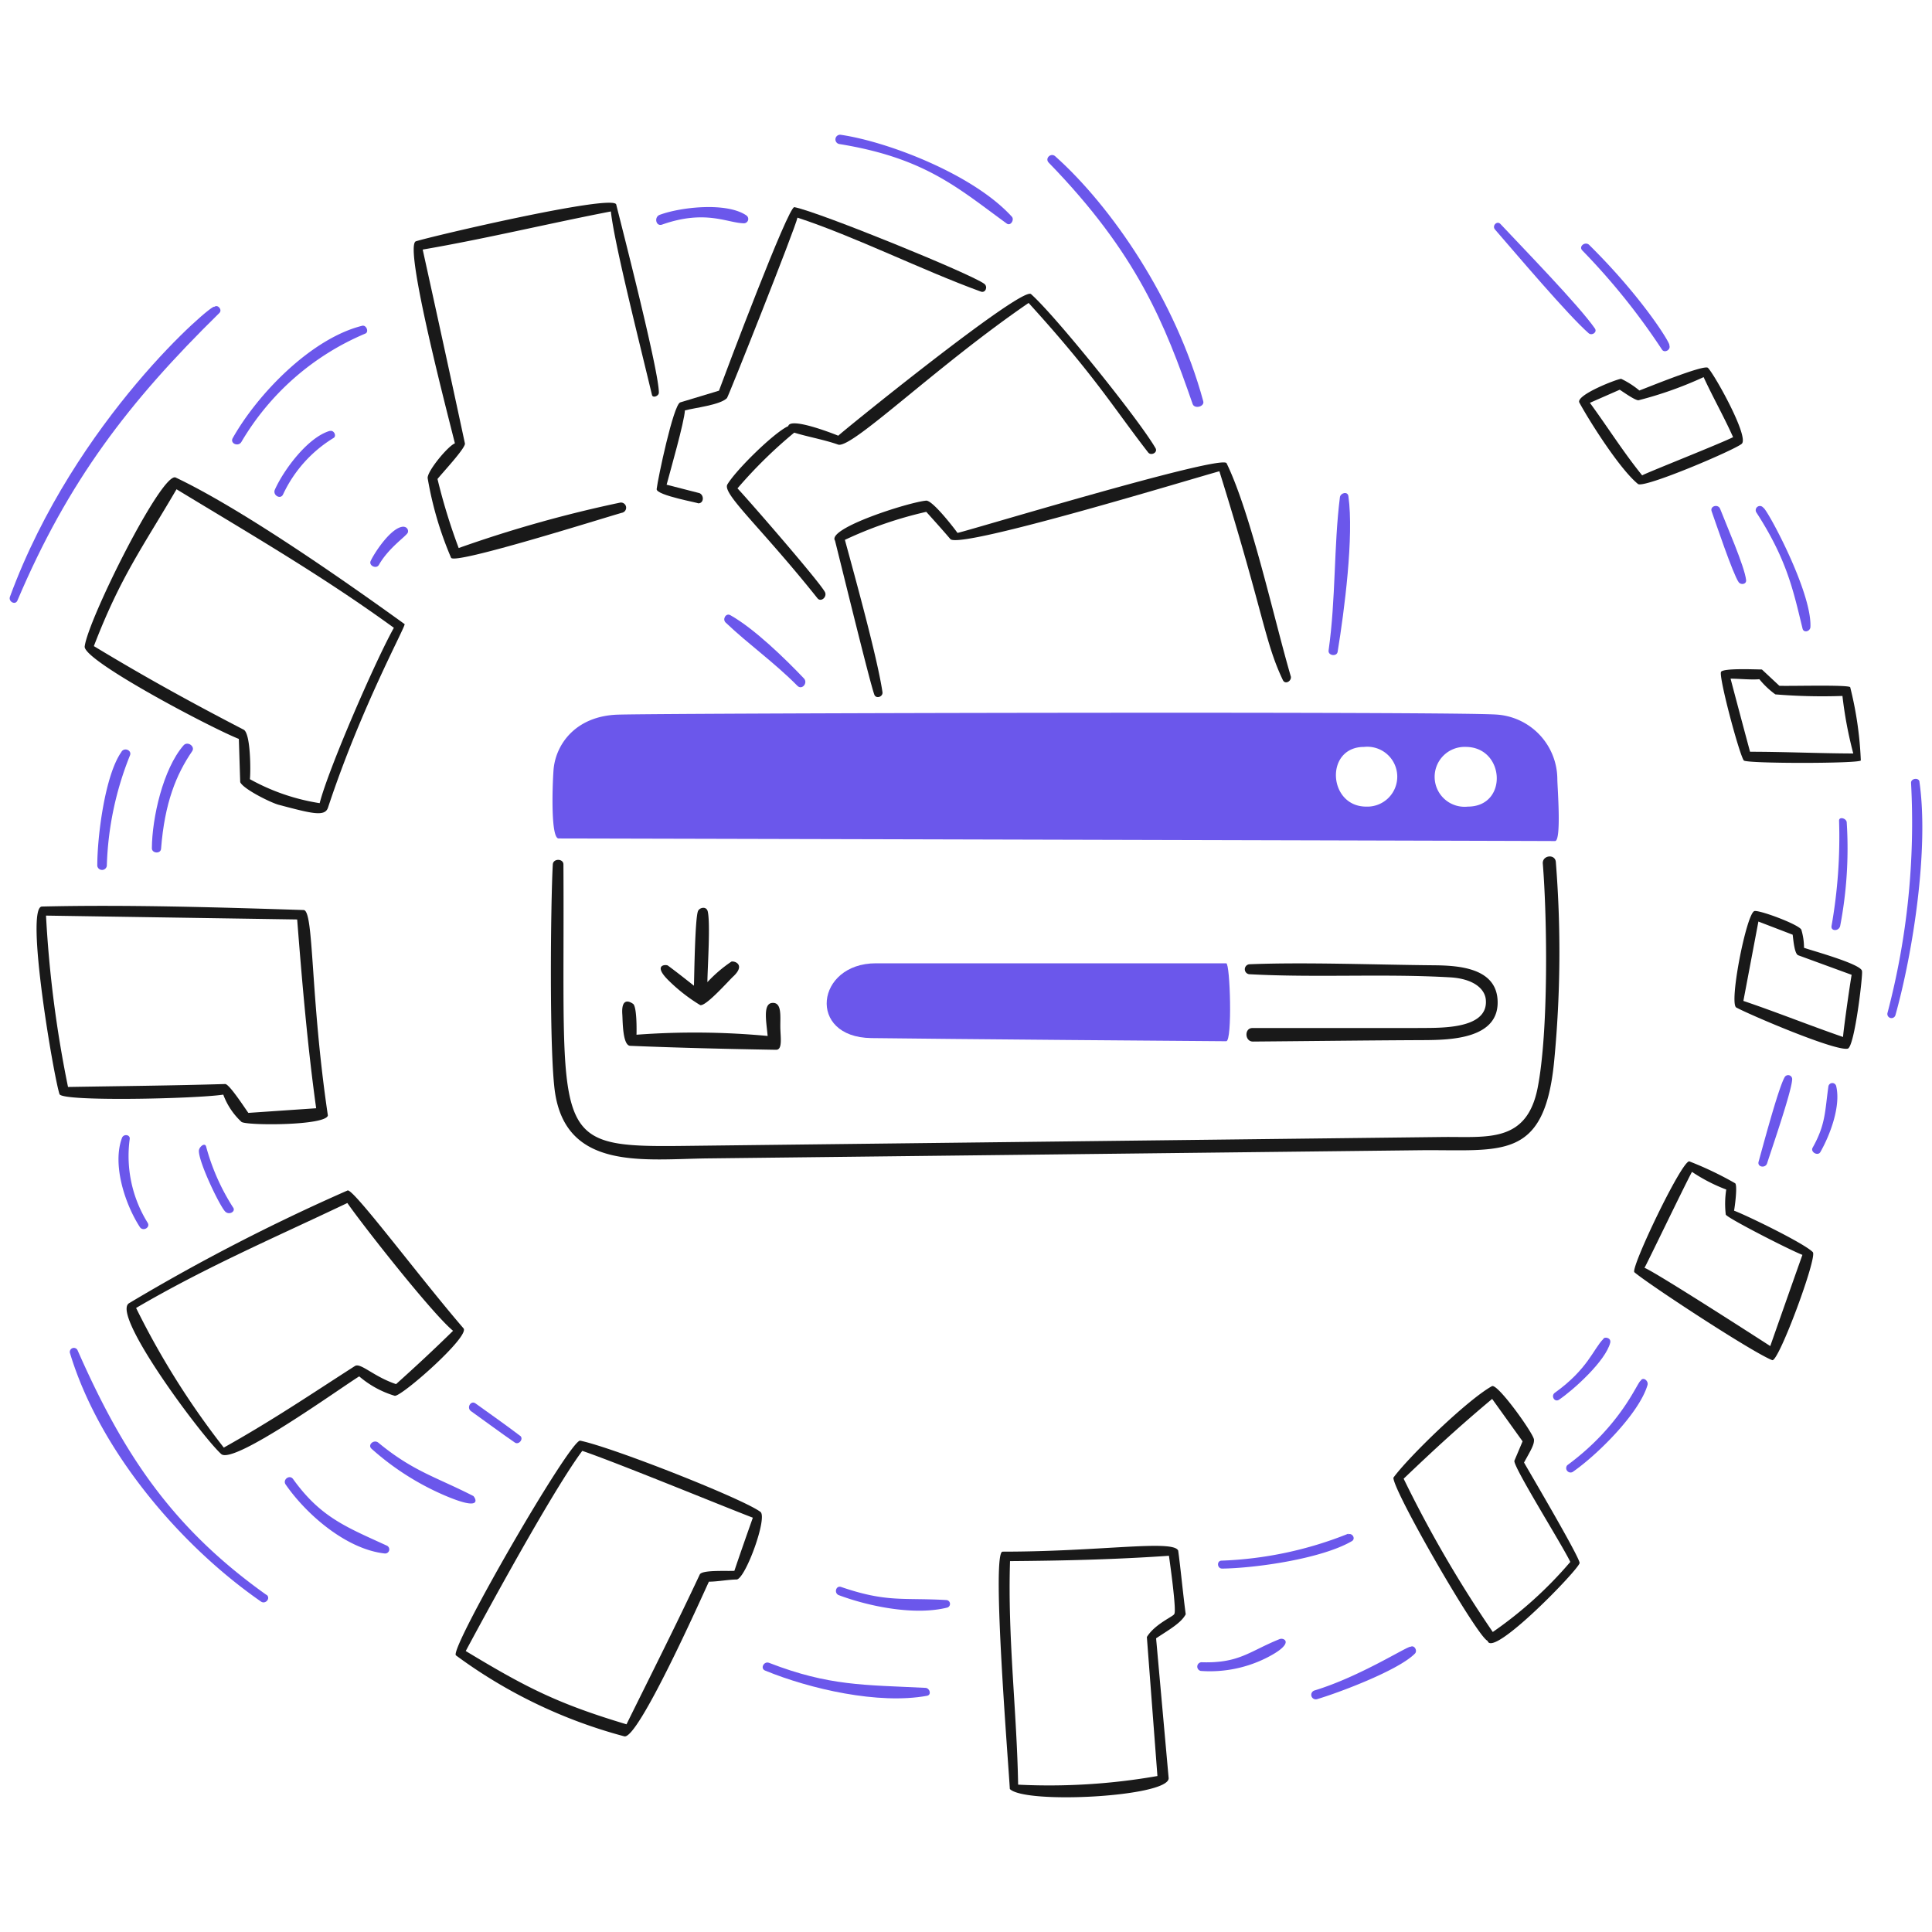 <svg viewBox="0 0 200 200" xmlns="http://www.w3.org/2000/svg" height="400" width="400"><path d="M126.94,99.72H90.678c-6.23,0-7.167,7.649-.49,7.742s35.716.326,36.752.326C127.586,107.788,127.345,99.72,126.94,99.72Z" fill="#6b57eb"></path><path d="M161.215,80.659a6.728,6.728,0,0,0-6.173-6.678c-3.8-.355-86.731-.156-91.117,0s-6.445,3.13-6.628,5.784c-.129,1.866-.277,7.032.532,7.032,2.42,0,101.967.252,103.145.27C161.668,87.077,161.215,81.363,161.215,80.659ZM141.431,83.5c-3.96,0-4.322-6.18-.22-6.18A3.1,3.1,0,1,1,141.431,83.5Zm10.517,0a3.1,3.1,0,1,1-.227-6.18C155.8,77.317,156.156,83.5,151.948,83.5Z" fill="#6b57eb"></path><path d="M160.889,109.818a117.683,117.683,0,0,0,.17-20.58c-.069-.873-1.418-.709-1.348.164.458,5.676.6,17.414-.532,23.2s-5.28,5.046-9.857,5.1l-78.57.922c-14.041.164-12.259-.7-12.426-29.137,0-.625-1.063-.639-1.1,0-.221,3.882-.389,19.763.248,23.73,1.286,8,9.3,6.77,15.818,6.7l73.667-.845C155.411,118.979,159.884,120.279,160.889,109.818Z" fill="#191919"></path><path d="M129.36,99.819a.518.518,0,0,0,.043,1.036c6.89.369,13.866-.075,20.707.319,2.434.141,3.587,1.186,3.7,2.292.324,3.28-5.273,2.906-7.2,2.956h-16.96c-.859,0-.8,1.409.057,1.4,5.875-.048,11.746-.123,17.613-.149,2.8-.013,7.98-.1,7.706-4.2-.222-3.335-4.165-3.526-6.642-3.548C142.374,99.872,135.08,99.588,129.36,99.819Z" fill="#191919"></path><path d="M73.235,94.27c-.156-.462-.824-.327-.979.049-.308.751-.383,6.628-.419,7.721-.9-.71-1.791-1.415-2.7-2.086-.171-.127-1.619-.127.071,1.54a17.632,17.632,0,0,0,3.278,2.554c.589.149,2.9-2.48,3.421-2.966,1.263-1.179.2-1.618-.185-1.54a14.142,14.142,0,0,0-2.491,2.129c0-1.355.355-6.387,0-7.437Z" fill="#191919"></path><path d="M65.238,108.263c-.8-.033-.77-2.6-.816-3.243-.153-2.129,1.142-1.078,1.142-1.078.369.4.341,2.682.327,3.172a81.078,81.078,0,0,1,13.575.128c-.121-1.42-.525-3.35.482-3.421s.817,1.348.831,2.512c.013,1.05.255,2.354-.447,2.342C75.23,108.588,70.276,108.471,65.238,108.263Z" fill="#191919"></path><path d="M99.116,55.162c-.291-.419-2.584-3.4-3.243-3.335-1.832.167-10.311,2.874-9.431,4.144,1.312,5.265,3.639,14.768,4.066,15.931.177.483.916.234.844-.255-.509-3.458-2.76-11.617-3.889-15.761a41.141,41.141,0,0,1,8.424-2.9c.844.937,1.675,1.859,2.512,2.839,1.306.972,25.4-6.387,27.832-7.04,4.6,14.739,4.674,17.632,6.571,21.616.24.5.894.113.83-.348-1.739-5.947-4.122-16.876-6.656-22.1C126.5,46.961,99.116,55.289,99.116,55.162Z" fill="#191919"></path><path d="M106.73,30.445c2.515,2.225,11.165,12.972,12.887,15.946.268.462-.468.822-.759.447-3.538-4.55-5.472-7.891-12.376-15.477-9.651,6.614-18.337,15.158-19.728,14.661s-3.222-.823-4.535-1.235a47.646,47.646,0,0,0-5.875,5.769c.958,1,8.337,9.471,9.04,10.709.288.505-.394,1.126-.766.66C78.748,54.561,74.73,51.1,75.3,50.145c.9-1.507,4.847-5.386,6.3-6.032.206-.944,4.492.71,5.18.993C86.782,45.006,105.77,29.6,106.73,30.445Z" fill="#191919"></path><path d="M67.977,50.627c.128-1.1,1.724-8.693,2.434-8.969l4.017-1.214c.709-1.923,7.181-19.123,7.805-19,2.519.481,18.3,6.91,19.657,7.934.405.3.127.982-.347.809-6.051-2.2-13.114-5.734-18.99-7.657-.192,1.015-7.153,18.535-7.3,18.684-.71.71-3.265.987-4.35,1.271-.071,1.227-1.491,6.174-1.895,7.692l3.406.873c.518.234.447,1.121-.191,1.05C72.636,52.1,67.9,51.29,67.977,50.627Z" fill="#191919"></path><path d="M47.114,45.887c-.71.234-2.957,2.959-2.839,3.633a36.213,36.213,0,0,0,2.42,8.218c.333.762,15.86-4.144,17.684-4.655a.534.534,0,0,0-.191-1.051,130.212,130.212,0,0,0-16.705,4.7,61.129,61.129,0,0,1-2.193-7.146c.461-.589,2.91-3.2,2.839-3.676-1.42-6.621-2.917-13.483-4.372-20.075,6.387-1.093,13.043-2.7,19.48-3.946.347,3.208,2.717,12.589,4.257,19,.084.348.706.107.71-.234.028-2.129-3.661-16.48-4.414-19.486-.281-1.122-19.159,3.3-20.735,3.81-1.312.429,3.434,18.451,4.038,20.927Z" fill="#191919"></path><path d="M41.884,64.607c-6.258-4.519-16.856-11.926-23.695-15.172-1.416-.672-9.147,14.838-9.424,17.514,0,1.518,13.072,8.4,15.96,9.544.05,1.491.092,2.981.142,4.471.3.71,3.164,2.131,3.988,2.349,3.461.916,4.776,1.256,5.1.291C37.408,73.145,42.061,64.735,41.884,64.607ZM33.092,83.143a21.725,21.725,0,0,1-7.224-2.484c.085-.639.106-4.734-.646-5.124-5.478-2.84-10.155-5.414-15.506-8.65,2.754-7.153,4.968-10.105,8.558-16.236,7.757,4.712,15.045,8.927,22.5,14.341C38.911,68.3,33.993,79.6,33.092,83.143Z" fill="#191919"></path><path d="M31.431,94.206c-8.792-.279-18.287-.57-27.087-.362-1.781.042,1.212,17.611,1.817,19.422.265.794,14.086.483,16.953.05A7.3,7.3,0,0,0,25,116.14c.511.391,8.771.4,8.941-.674C32.1,103.076,32.517,94.24,31.431,94.206Zm-5.72,21c-.347-.469-1.958-2.966-2.391-2.988-5.45.163-10.836.213-16.279.305a120.2,120.2,0,0,1-2.278-17.74l26,.4c.5,6.387,1.086,13.242,1.966,19.543Z" fill="#191919"></path><path d="M47.98,137.507c-4.6-5.34-11.43-14.527-12-14.27A204.143,204.143,0,0,0,13.357,134.91c-1.9,1.159,7.567,13.835,9.544,15.612,1.275,1.145,12.327-6.834,14.285-8.04a10.106,10.106,0,0,0,3.669,2.008C41.475,144.669,48.69,138.332,47.98,137.507ZM41,143.284c-2.328-.781-3.674-2.248-4.258-1.874-4.389,2.813-8.466,5.585-13.575,8.445A83.094,83.094,0,0,1,14.088,135.4c7.273-4.258,14.441-7.324,21.87-10.865,1.555,2.25,8.8,11.475,10.943,13.228C44.928,139.7,43.062,141.432,41,143.284Z" fill="#191919"></path><path d="M78.721,156.511c-1.763-1.337-15.2-6.65-18.656-7.373-1.008-.211-13.61,21.634-12.866,22.226a51.7,51.7,0,0,0,17.429,8.381c1.42.363,7.9-14.158,8.756-16.01.895,0,2-.22,2.9-.227C77.224,163.295,79.472,157.081,78.721,156.511Zm-2.7,6.1c-.78.05-3.348-.12-3.583.383C70,168.2,67.4,173.344,64.855,178.5c-7.1-2.129-10.361-3.79-16.641-7.586,0,0,8.515-15.96,12.064-20.721,3.675,1.256,14.419,5.677,17.655,6.918C77.287,158.945,76.642,160.769,76.024,162.607Z" fill="#191919"></path><path d="M122.746,167.106c-.262-1.93-.518-4.662-.78-6.585-.476-1.171-8.069.11-18.181.106-1.178,0,.632,22.226.752,24.568,1.576,1.6,16.457.816,16.442-1.115l-1.3-14.483C121,168.717,122.278,168.014,122.746,167.106Zm-4.023,2.356q.546,7.2,1.093,14.391a64.8,64.8,0,0,1-14.42.894c-.128-7.557-1.093-15.228-.838-23.141,5.458-.042,10.829-.163,16.45-.553.106.717.809,5.748.553,6.018C121.561,167.3,119.568,168.084,118.723,169.462Z" fill="#191919"></path><path d="M157.767,151.4c.709-1.284,1.068-1.859,1.029-2.377-.047-.624-3.776-5.848-4.35-5.528-2.555,1.419-8.665,7.359-10.2,9.473-.057,1.334,8.714,16.542,9.75,16.889.5,1.86,9.564-7.515,9.524-8.068C163.464,161.1,158.384,152.488,157.767,151.4Zm-3.236,17.542a124.971,124.971,0,0,1-9.226-15.867c3.187-3.045,5.805-5.45,9.162-8.26l3.151,4.392-.845,2c-.213.511,4.968,8.757,5.784,10.482A41.705,41.705,0,0,1,154.531,168.944Z" fill="#191919"></path><path d="M187.663,129.623c-.864-.91-7.018-3.888-8.153-4.293.085-.454.369-2.6.113-2.838a35.169,35.169,0,0,0-4.754-2.271c-.823,0-6.12,11.109-5.677,11.482,1.6,1.346,12.275,8.335,14.27,9.1C184.11,141.047,188.154,130.14,187.663,129.623Zm-4.406,9.722c-1.093-.709-12.057-7.77-13.022-8.1.1-.092,4.258-8.742,4.918-9.934a17.4,17.4,0,0,0,3.548,1.83,9.43,9.43,0,0,0-.05,2.583c0,.291,6.649,3.69,7.934,4.18C185.471,133.037,184.356,136.223,183.257,139.345Z" fill="#191919"></path><path d="M192.751,100.529c0-.71-5.208-2.129-6-2.413a6.536,6.536,0,0,0-.277-1.874c-.277-.56-4.534-2.129-4.889-1.916-.83.44-2.614,9.549-1.845,9.971,1.309.717,10.272,4.557,11.538,4.257C191.994,108.386,192.872,100.749,192.751,100.529Zm-1.958,6.819c-3.456-1.192-6.891-2.576-10.318-3.733l1.554-8.217,3.548,1.362c.064.447.17,1.98.575,2.129l5.528,2.023C191.352,102.872,190.793,106.986,190.793,107.348Z" fill="#191919"></path><path d="M191.531,71.136c-.268-.265-5.989-.1-7.331-.142l-1.809-1.689c-.646,0-3.924-.156-4.223.234s1.867,8.521,2.349,9.183c.245.336,11.915.333,12.114,0A37.128,37.128,0,0,0,191.531,71.136ZM181.163,77.82q-1.022-3.8-2.015-7.564c.887,0,2.129.135,2.98.056a8.754,8.754,0,0,0,1.654,1.569,59.425,59.425,0,0,0,6.947.163A41.812,41.812,0,0,0,191.85,78C188.373,77.991,184.647,77.82,181.163,77.82Z" fill="#191919"></path><path d="M176.806,38.081c-.388-.385-6.344,2.072-7.1,2.342a9.087,9.087,0,0,0-1.881-1.207c-.4,0-4.749,1.69-4.329,2.463,1.1,2.017,4.208,6.912,6.068,8.423.6.49,10.075-3.549,10.744-4.165C181.091,45.218,177.479,38.749,176.806,38.081ZM170,49.215c-1.973-2.441-3.549-4.967-5.415-7.515l3.087-1.355c.334.206,1.661,1.163,1.966,1.085a39.107,39.107,0,0,0,6.72-2.391c.951,2.072,2.129,4.144,3.051,6.216C178,45.963,170,49.115,170,49.215Z" fill="#191919"></path><path d="M1.03,61.776c-.185.5.554.908.774.39C7.064,49.776,13.317,41.618,22.71,32.4c.333-.327-.156-.93-.533-.632C22.177,31.233,7.785,43.412,1.03,61.776Z" fill="#6b57eb"></path><path d="M83.22,70.227c-1.988-2.085-5.139-5.152-7.614-6.543-.463-.259-.846.42-.49.76,2.4,2.286,4.975,4.073,7.437,6.557C83.016,71.468,83.667,70.7,83.22,70.227Z" fill="#6b57eb"></path><path d="M104.778,22.469c-3.959-4.4-12.845-7.8-17.74-8.515a.484.484,0,0,0-.142.958c8.87,1.439,12.287,4.569,17.322,8.231.4.29.809-.39.532-.709Z" fill="#6b57eb"></path><path d="M41.806,54.523c-1.242-.042-3.018,2.649-3.435,3.548-.224.484.589.866.852.405,1.02-1.789,2.838-2.966,2.994-3.343a.454.454,0,0,0-.411-.6Z" fill="#6b57eb"></path><path d="M37.491,33.724c-5.241,1.305-10.791,7.005-13.4,11.631-.312.553.583.93.9.39A27.057,27.057,0,0,1,37.818,34.533C38.222,34.363,37.924,33.616,37.491,33.724Z" fill="#6b57eb"></path><path d="M34.149,44.617c.419-.121.71.5.4.709A13.592,13.592,0,0,0,29.3,51.188c-.272.566-1.1.063-.844-.5.9-2.018,3.385-5.407,5.677-6.081Z" fill="#6b57eb"></path><path d="M19,77.16c-2.122,2.44-3.26,7.508-3.278,10.652,0,.539.909.6.951.057.373-4.783,1.58-7.708,3.221-10.105C20.233,77.267,19.411,76.686,19,77.16Z" fill="#6b57eb"></path><path d="M12.583,77.82c-1.731,2.413-2.519,8.842-2.512,11.816a.5.5,0,0,0,.987,0,33.129,33.129,0,0,1,2.4-11.447c.2-.5-.539-.851-.873-.39Z" fill="#6b57eb"></path><path d="M27.585,165.105c-9.807-6.976-14.839-14.633-19.543-25.3a.421.421,0,0,0-.788.3c3.009,9.934,11.214,19.75,19.763,25.688.469.326,1.043-.355.568-.709Z" fill="#6b57eb"></path><path d="M190.09,112.472a.412.412,0,0,0-.816,0c-.367,2.6-.279,3.927-1.632,6.337-.252.449.538.9.8.454C189.454,117.493,190.566,114.522,190.09,112.472Z" fill="#6b57eb"></path><path d="M184.733,111.535c-.66,1.171-2.3,7.36-2.683,8.721-.161.568.708.709.88.171.43-1.35,2.491-7.3,2.59-8.63A.418.418,0,0,0,184.733,111.535Z" fill="#6b57eb"></path><path d="M162.244,151.679a.455.455,0,0,0,.54.709c2.462-1.689,6.876-6.01,7.763-9,.135-.454-.475-.908-.71-.447C169.488,143.083,167.88,147.524,162.244,151.679Z" fill="#6b57eb"></path><path d="M166.694,138.983c-.476,1.9-3.8,4.893-5.3,5.912-.469.318-.875-.4-.447-.71,3.438-2.463,4-4.549,5.031-5.578C166.037,138.368,166.794,138.432,166.694,138.983Z" fill="#6b57eb"></path><path d="M136.066,175a.469.469,0,0,0,.263.9c2.194-.646,8.423-2.973,10.14-4.719.3-.3-.057-.915-.44-.709C145.775,170.342,140.829,173.554,136.066,175Z" fill="#6b57eb"></path><path d="M132.475,169.675c-3.156,1.267-4.172,2.526-8.111,2.4a.455.455,0,0,0-.057.9,13.064,13.064,0,0,0,6.792-1.349C134.139,170.092,132.916,169.5,132.475,169.675Z" fill="#6b57eb"></path><path d="M139.572,158.768a38.948,38.948,0,0,1-13.114,2.789c-.532.013-.469.83.064.823,3.5-.048,10.3-1.021,13.419-2.839.434-.253.042-.88-.369-.709Z" fill="#6b57eb"></path><path d="M97.987,165.637c-4.544-.262-6.165.273-10.914-1.355-.539-.185-.766.652-.234.851,3.18,1.19,7.9,2.129,11.241,1.278A.4.4,0,0,0,97.987,165.637Z" fill="#6b57eb"></path><path d="M95.809,174.727c-6.331-.316-9.988-.179-16.194-2.59-.532-.206-.951.581-.412.8,4.666,1.914,11.742,3.533,16.755,2.612C96.468,175.457,96.249,174.749,95.809,174.727Z" fill="#6b57eb"></path><path d="M40.06,160.01c-4.235-1.944-6.861-2.927-9.722-6.9-.362-.5-1.115.065-.766.568,2.188,3.161,6.328,6.714,10.268,7.139A.426.426,0,0,0,40.06,160.01Z" fill="#6b57eb"></path><path d="M49.016,154.893c.064,0,1.3,1.767-3.094-.135a27.769,27.769,0,0,1-7.459-4.782c-.446-.4.243-1.011.71-.625,3.612,2.983,6,3.548,9.878,5.542Z" fill="#6b57eb"></path><path d="M53.841,148.634c-1.511-1.149-3.079-2.244-4.62-3.356-.482-.348-.949.452-.468.8,1.524,1.086,3.016,2.207,4.549,3.257.4.277.951-.383.539-.71Z" fill="#6b57eb"></path><path d="M15.28,126.572a13.083,13.083,0,0,1-1.852-8.665c.059-.467-.641-.547-.8-.113-1.029,2.769.311,6.851,1.845,9.225C14.791,127.515,15.6,127.081,15.28,126.572Z" fill="#6b57eb"></path><path d="M24.115,124.975A22.428,22.428,0,0,1,21.34,118.7c-.124-.467-.71,0-.752.405-.05,1.149,2.126,5.68,2.711,6.3C23.708,125.843,24.462,125.408,24.115,124.975Z" fill="#6b57eb"></path><path d="M197.832,81.056a77.257,77.257,0,0,1-2.441,23.808.427.427,0,0,0,.823.227c1.839-6.584,3.47-17.215,2.491-24.127C198.705,80.476,197.805,80.536,197.832,81.056Z" fill="#6b57eb"></path><path d="M164.515,25.357c-.41-.4-1.133.147-.709.575a69.139,69.139,0,0,1,8.245,10.261c.267.4.951,0,.753-.447C173.051,35.746,170.119,30.892,164.515,25.357Z" fill="#6b57eb"></path><path d="M165.1,34c.28.4-.313.781-.639.5-2.132-1.862-7.54-8.255-9.7-10.743-.333-.384.211-.95.567-.568C157.619,25.639,163.432,31.6,165.1,34Z" fill="#6b57eb"></path><path d="M182.54,52.565a.433.433,0,1,0-.71.5c3.166,4.9,3.809,8.071,4.769,12.007.119.49.8.291.816-.17C187.577,61.245,182.861,52.565,182.54,52.565Z" fill="#6b57eb"></path><path d="M178.069,52.678c-.206-.539-1.081-.3-.88.256.379,1.052,2.21,6.517,2.8,7.337.219.306.813.228.767-.22C180.605,58.633,178.664,54.233,178.069,52.678Z" fill="#6b57eb"></path><path d="M191.169,85.1c-.064-.411-.826-.6-.788-.113a52.933,52.933,0,0,1-.78,10.864c-.1.575.766.568.894,0a42.568,42.568,0,0,0,.674-10.765Z" fill="#6b57eb"></path><path d="M77.252,22.292c-2.015-1.369-6.712-.876-8.949-.057-.624.228-.405,1.24.235,1.015,4.5-1.586,6.748-.163,8.473-.135A.447.447,0,0,0,77.252,22.292Z" fill="#6b57eb"></path><path d="M139.586,51.365c-.077-.546-.823-.34-.88.114-.642,5.11-.41,10.464-1.171,15.86-.075.533.85.667.937.135C139.168,63.214,140.169,55.5,139.586,51.365Z" fill="#6b57eb"></path><path d="M109.235,16.175c-.446-.4-1.1.221-.674.66,9.168,9.43,12.034,16.714,14.9,24.986.19.547,1.253.278,1.1-.284C121.7,31,115.028,21.344,109.235,16.175Z" fill="#6b57eb"></path></svg>
